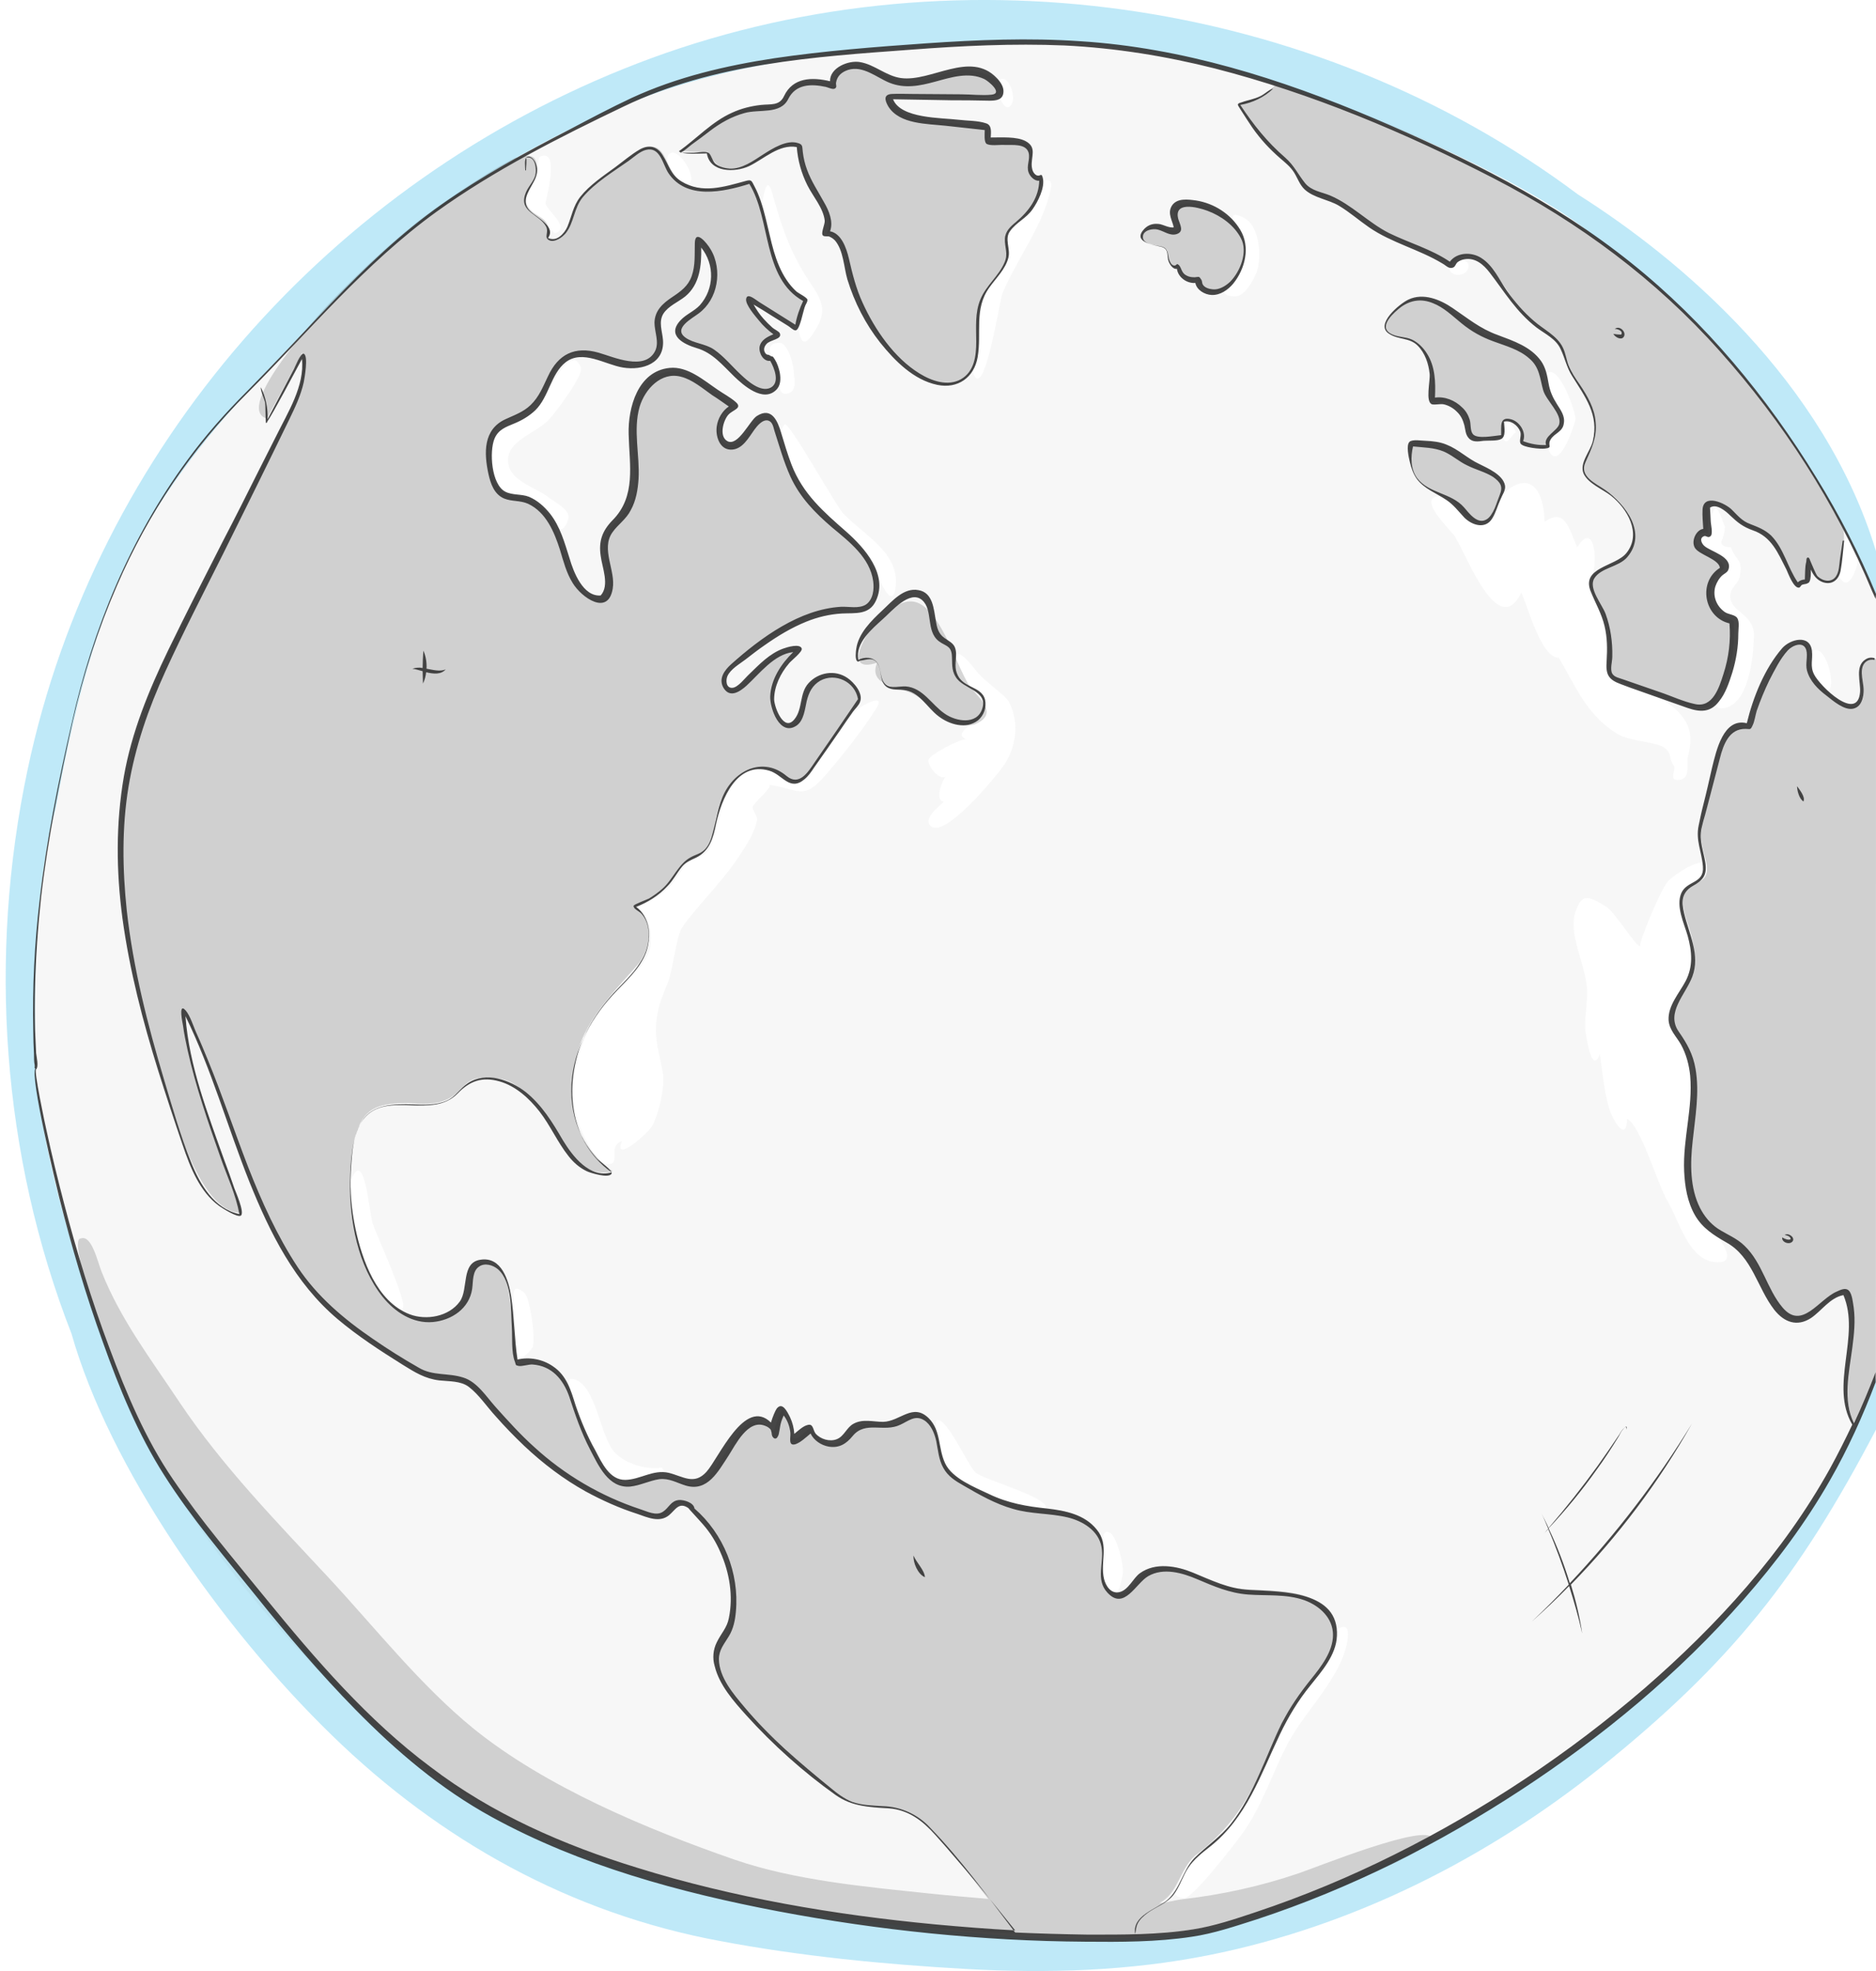 <svg width="530" height="557" viewBox="0 0 530 557" xmlns="http://www.w3.org/2000/svg">
    <path class="uk-text-primary" fill="#02a9e6" opacity=".25" d="M530,389.35c-24.8,66.4-95.7,124.8-174.9,152-36.6,12.5-90,4.3-134.2-1.9-21.4-4.1-45.9-11-65.2-18.9-18.2-8.4-30.8-15.5-45.7-28.7-30.9-32.9-70.2-76.7-79.5-110.6-9.3-24.6-17.6-51.7-20.5-77.9.5-3.5-2.4-44.9,5.7-74.8,4.5-24.2,10-48.9,20.8-71,8.1-16.6,21.5-34,33-46.3,30.3-32.3,53.4-58.3,102.1-79.6,41-17.9,82.3-18.5,127.7-19.6,56.5,2.2,130.9,37.5,150.8,54.5,37.1,26.6,61.3,59.6,79.9,101.6v-12.4c-14.6-48.1-55.1-82.4-84.2-100.8C371.1-1.05,267.6-15.85,180,17.95,93.6,51.25,27,126.55,7.8,217.45c-11.2,52.9-7.3,108.9,12.4,159.4,10.7,37.7,42.1,82.9,73.6,113.5,30.6,29.8,67.5,50.3,109.6,58.1,22.8,4.3,46.3,6.6,69.5,7.9,23,1.3,46,.6,68.6-3.9,40.6-8.1,78.6-27.3,110.8-53.1,36.8-29.6,55.9-53.8,77.7-95.4v-14.6h0Z" />
    <path fill="#333" opacity=".04" d="M530,169.15c-1.6-3.9-3.1-7.8-4.9-11.6,0,1.3-2.4,9.8-4.9,6.2-1.3-.8-.3-2.9-.1-5.4.3-2.9.6-6.2,2-6.6-14.2-29.3-35.8-55.5-59.3-75.4-44.8-36.6-102.1-56.8-152.6-63.1-17.9-1.8-36.1-1.2-54.1.1-28.7,2.2-57,5-83.3,17.6-23.8,11.4-47.6,24.7-66.9,42.9-24.1,26.3-48.7,45.8-63.6,72.8-9.5,16.1-15.9,34.6-21,54.1-6.7,26.1-11.4,53.3-12,80.3-.6,26.6,5.7,51.7,13.2,77.1,5.2,17.6,11.5,35.5,20.2,51.4,17.2,31.5,41.5,58.5,68.4,82.8,39.5,35.7,95.9,46.9,147.3,52.4,26.5,2.8,56.2,6.3,82.6.6,26-5.7,51.4-18.2,74.2-31.6,49.4-29,93.4-70.1,114.6-124.1l.2-220.5h0ZM113.8,369.65c-1.8,1.8-7.2-4.6-10.6-13.6-3.5-9.1-4.8-20.8-3.8-23.1,3.6-8.4,4.9,9.7,5.9,12.8.9,2.8,9.9,22.4,8.5,23.9h0ZM437.6,105.15c3.4-.9,7.5,11.3,7.5,13.2,0,1-4.4,14.6-7.3,9.4-.4-.7-.7-2.4-.1-3.5,1-2.4,3.9-2.7,3.5-5.8-.2-1.9-7.9-12.2-3.6-13.3h0ZM424.5,120.95c0-6.3,4.5,1.8,3.6,1.4-.6-.3-3.6,6.4-3.6-1.4ZM409.9,74.85c1.1-1.9,5.7-2,4.9,1-.9,2.9-6.7,2.1-4.9-1ZM347.3,80.55c3.1-3.6,5.3-8.5,4.1-12.7-.5-1.8-6.7-9.9.2-6.2,4.4,2.4,4.9,11.3,3.4,15.3-.8,2-3.2,6.7-6,6.8-1.9,0-5.1-.7-1.7-3.2h0ZM281.8,23.45c2.3-4,5.4,3.2,4.1,5.8-2,4-4.9-4.4-4.1-5.8ZM218.1,54.35c2.8,9.9,5.1,17,10.7,25.4,2.8,4.2,5.1,7.5,2,12.7-1.4,2.3-3.8,6.7-4.9,2-.9-3.8.6-4.1,2-9.6-3-1.4-6.7-6.2-8.1-10.1-1.5-4.2-2.6-10.9-4.6-16.9.2-.2,1.2-9.5,2.9-3.5h0ZM220.1,104.35c-.8-1.9-5.5-7.3.1-7.5,2.3-.1,4,6.2,4,7.7.1,2.1,1.3,6.2-1.9,6.7-3.3.6-1.7-5.5-2.2-6.9h0ZM189.7,43.15c2.5-.7,7.8,7.7,4.6,8.9-3.2,1.1-8.1-7.9-4.6-8.9ZM148.8,56.85c0-1.6,1.8-4.4,3.3-7.9-.1-2.9-.1-4.4.5-4.7,5.9-2.6,1.4,13,1.5,13.2.4,2,6.7,6.5,3.2,8.3-1.1.6-2.3-2-4-3.7-3.9-2.1-4.9-3.9-4.5-5.2h0ZM145.8,381.75c0-2.5-.6-9.6-.7-14-.1-3.2-.1-4.9,3-2.5,1.7,1.4,3.4,13.8,2.3,15.6-.4.6-4.6,5.7-4.6.9ZM157.2,148.25c-4.9-7.9-10.7-7-14.5-8.4-5-3.8-4.5-14.2-2.3-17.8,3.7-5,10.4-5.2,14.1-10.9,1.3-2,6.9-14.2,9.6-7.3.9,2.2-7.6,13.3-9.2,14.9-3.2,3.3-10.6,5.6-11.3,10.3-.9,6.7,7.4,8.3,11.4,11.5,1.4,1.1,5.8,3.3,5.6,5.6-.1,1.6-2,5.3-3.4,2.1h0ZM185.5,417.45c-13.6,5.3-14.7-1.7-19.9-12.5-.9-1.8-8.1-17.2-3.3-15.2,6.3,1.9,7.3,16.7,11.5,20.8,3,3,8.7,4.9,13.2,4.1,1.2,1.8.6,2.2-1.5,2.8h0ZM247.5,200.25c-4,6.4-9.5,13.2-14.4,18.9-6.2,7.1-7.3,3.9-15.7,2.6.7.9-4,4.6-4.7,6.1-.4.8,1.4,2.8,1.2,3.8-.9,4.2-3.2,7.4-5.5,10.9-4.6,6.9-13.3,15.5-15.9,19.9-1.4,2.4-2.4,11.2-3.6,14.6-1,2.7-2.1,4.9-2.8,7.7-1.9,8,.1,12,1.2,18.6.6,4-1.2,11-2.8,14.4-1.2,2.5-11.5,11.2-8.8,4.7-4.6,1.5.7,7.5-5,6.3-2.4-.5-6.8-9.3-7.6-12.5-1.7-5.9-1.4-11.8.3-17.6,2.8-9.6,7-14.8,13.8-21.5,3-2.9,5.5-5.6,6.5-9.4.7-5.6-.6-8.7-3.5-11.6,11-4.2,11-10,14.5-12.7,2.2-1.4,4.6-1.4,5.8-3.8,3.7-7.3,2.6-20.7,14.5-22.6,5.2-1.1,7.9,4.9,10.8,4.2,3.4-.9,5.1-5.9,7-8.4,2.6-3.4,6.9-10.9,10.3-13-.1,0,7.5-4.6,4.4.4ZM252.9,166.65c-1.1,5.8-5-4.2-5.2-4.7-2.6-7-12.8-14.1-16.6-17.8-3.2-3.2-13.5-20.8-9.4-24.2,1.2-1,14,22.3,16.5,25.1,5.8,6.2,16.6,11.3,14.7,21.6ZM262.7,233.15c-1.7-2.2,2.9-5.5,3.9-6.6-2.6-.6-.5-5.6.5-7.1-2,1.1-5.1-3.3-4.8-4.7.4-1.6,8.8-5.9,10.7-5.9-4.5-1.6,4-5.2,4.4-7.2,3.8-8.8-7.4-5.2-7.8-12.8-.8-8.8,4.9-.9,6.6,1.2,2.2,2.6,7.9,6.5,8.8,8.2,3.2,6,2,13.6-1.9,18.7-1.2,1.7-16.7,21-20.4,16.2h0ZM295.4,426.25c-14.6.6-24.9-8.4-27-10.4-1.7-1.6-5.2-14.3-3.7-14.6,2.9-.7,8.7,12.9,11,14.9,1.9,1.8,21.4,7.2,19.7,10.1ZM296.9,53.05c-1.9,10.4-9.7,20.1-13.7,29.9-.8,1.9-5.4,32.6-8.5,21.7-.2-.7,1.2-2.6,1.3-4.6-.1-6.9.1-12.4.9-14.6.7-3.2,5.6-7.4,7.3-11.7,1.3-3.3-.4-6.3.1-7.7,2.1-3.3,5.3-3.7,8.1-9,.6-1.1,1.6-4.3,1.6-5.8,1.5-.6,3.4-.8,2.9,1.8h0ZM313.2,448.85c-2.7-4.3-.3-6.4-1-10.9-1-3.5-.7-6,1.5-4.8,2,1.6,3.8,9,3.5,11.4,0,0-1.2,9.4-4,4.3ZM379,469.15c-3.9,8.8-11.1,15.6-15.5,24.1-4.3,8.4-7.1,17.4-12.7,25.1-1.9,2.6-13.9,18.2-16.3,18-2.1-.3-2.5-.7-2.5-1.9,1.1-2.1,3.5-8.1,6.7-10.4,4.5-4.1,7.7-4.3,14.8-17.2,5-9.5,7.7-19.9,14.8-28.9,2.5-3.4,5.8-6.4,7.3-10.5.4-1,1.9-3.2,1.6-6.6,5.3-4.1,3.8,3.7,1.8,8.3h0ZM440.4,185.85c-5.1,0-8.8-14.7-10.6-18.4-6.6,13.6-15.5-10.8-18.8-15.9-1.1-1.7-10.3-10.3-5-11.3,5.9-1.2,7.9,7.5,12.5,7.4,2.8.4,3.6-3.2,5.3-7.2,4.9-5.5,12-7,12.6,7,5.8-4.2,6.9,2.2,9.2,7.2,4.4-7.3,6.2,2.4,4,9.2-.7,3.5,5.6,9.3,5.2,20.4-.5,5.5-1.1,7.7,5.8,9.2,5.4,2,11.9,4.9,15.1,9.6,2.7,4,1.9,7.5,1.1,11.1-.4,1.8.9,5.8-2.3,6.2-3.4.5-.8-3-1.6-4-1.7-2.4-.4-3.3-2.7-5.1-2.1-1.6-10-1.8-13.3-3.9-8.5-5.2-11.6-13.1-16.5-21.5h0ZM485.9,356.65c-8.6.6-11.3-11.4-14.7-17.1-2.9-4.8-7.7-21.6-11.5-23.4-.2,6.2-3.2,1.4-4.2-.7-2-4-2.9-13.2-3.5-17.6-2.4,6.2-3.9-5.6-4-5.8-.6-4.1.7-8.9.3-13.1-.5-6.7-5.3-15.1-3.2-21.3,1.7-4.9,3.2-4.9,8.6-1.5,2.6,1.6,8.2,11,9.7,11.3-.8-.2,5.7-16.2,7.9-18.5,2-2.1,12.8-9.4,10.3-1.6-1.2,2.7-5,2.6-5.8,4.9-1.6,2.7,2.8,14,3,18.6.4,6.1-5.6,12.1-6.4,15.7-.4,5.2,4.8,7.6,6.4,16.1,1.3,6.9-2.2,20.1-1.6,28.9.4,5.4,2.1,11.6,6.3,15.5,1.1,1.4,7.7,9.2,2.4,9.6h0ZM495.5,179.55c-.1,5.5-1.2,19.7-8.8,20.6-4.9.5,1.4-8.7,2.2-12.1.7-3,1.5-10,.9-12.8-2.2-.5-4.6-1-5.7-3.8-1.6-4.1-.6-8.8,2.9-10.7.2-1.1-1.2-2.3-2.3-2.9-2.1-1.2-7-4.1-5-6.3,2.7-1.3,2.8-3,2.8-2.9,2-5.9,2.2-7.2,4.8.2,0,1.2-.3,2.4-.7,3.5-.8,1.4,0,2.2,2.4,2.3,1.5,3.9,3.3,3.2,2.6,7.8-.4,3-3.3,3.4-2.7,6.9.8,3.7,6.7,4.5,6.6,10.2h0ZM516.3,195.25c-3.3.9-6-10-4.5-11.1,3.9-3.2,7.3,10.3,4.5,11.1Z" />
    <path fill="#333" opacity=".2" d="M160,100.25h0ZM160.3,100.25h-.1.1ZM257.7,195.95c-3.7-1.8-12.6-2.2-9.9-8.7-10.9,3.6-1.8-10.7,1.1-13.1,6.8-5.5,10.7-6.2,15.8,1.4,3.6,5.4,5.6,11.9,8.7,17.5,2,3.5,9.8,8.5,1.8,11.7-7.5,1.6-11.9-6.1-17.5-8.8ZM271.7,107.35c-3.7,2.2-8.5,1.5-13.1-2.1-7.9-6.2-12.4-11.8-16.2-21-2.8-6.6-4.1-19.3-8.9-18.1,1.7-4.5-1.1-9-4.3-14.1-2.6-4.5-2.8-9.7-3.1-11-5.9-3.9-19.4,15.4-26.1,1.9-2.8.2-5.1-.3-8-.2,5.5-4.1,8.1-6.3,11.9-8.9,6.6-4.5,10.8-3.3,16.6-4.1,1.3-.6,2.2-4.4,4.1-5.7,2.6-1.7,7.2-1.3,10.7-.4.4-2.1,2.3-4.8,4.3-5.1,6.7-1,9.8,3.5,15.7,4.5,6,1,12.3-3.8,18.5-3.2s11.8,4.4,8.5,6.9c-3.8,1.6-24.1,0-30.3.3-1.4.9-.5,2,3.1,4.8,4.4,2.8,19.6,3.2,23.9,4,.9.5-.2,3.4.1,3.7,1.8.8,4.7.2,7,.4,2.7.2,6.1-1.3,4.9,7.6,1,1.5,1.9,2.8,3.1,2.5.1,3.1-.8,6.3-3.4,9.7-2,2.6-4.9,2.9-6.2,6-.9,2.3.9,4.3.2,6.8-1.1,3.9-5.1,6.9-7.6,12.9-2.4,3.9,2.2,17.7-5.4,21.9h0ZM350.2,76.15c2.4-4.9,1.4-8.8-.9-12s-6.1-5.7-10.4-6.4c-5-.8-7.2.3-7.3,2.2-.1,1.2,2.4,4,.7,5.1-1.2,1.1-4.6-2.2-7.4-.9-1.7,1.2-2.7,3-1.6,3.9,1.5,1.4,5.5,1.1,6.5,2.6.2,3.2,1.3,5.6,3.2,4.5,1,4,3.5,4,5.3,3.9.8,1.7,2.4,3.2,4,3.4,2.7.6,5.9-2.1,7.9-6.3h0ZM437.8,123.65c-.6,1.3.1,2.3-.4,2.5-3.1-.3-4.8-.5-7.3-1.2.5-2.4-.4-4.9-2.5-5.9-4.6-1.7-2.1,2.6-3.1,4.4-2.6.2-7.2,1-8.4.3-2.5-1.4,0-5.2-4.6-8.8-2-2.7-6.4-.7-7.2-1.8.9-9.2-.5-12.1-3.5-15.7-1.6-1.9-5.4-2-7.5-2.9-2-.9-2.4-2.9-.4-5.2,8.9-11.7,19.3.4,24.2,3.9,6.2,3.4,13.2,3.2,17.4,9.2,1.4,2,1.8,5.4,2.9,8.5,1,2.8,2.6,5.2,3.8,7.2.4.8-.5,3.2-3.4,5.5ZM410.3,141.35c-1.7-1.1-6-2.2-9-5-2.7-2.6-3.5-8.8-2.7-11,.8-1,5.2-.6,10,1.4,4.8,4.3,13.6,6.1,15.6,9.5,1.3,1.7-.9,4.6-2.6,8.7-2.8,7.1-8.8-.5-11.3-3.6h0ZM519.1,162.85c-2.3,3-6.3,1.9-8.3-4.3-.2,2,.1,5.2-.3,5.8-1-.1-1.7-.1-2.6,1.2-3.1-2.9-4.2-10.8-8.3-14-2-1.9-5.5-2.1-7.4-3.6-3.8-2.9-6.1-6.9-9.9-5.1.4,2.4.3,5.5.1,7.9-1-.6-4.2,0-3.1,3,.9,2.6,7.2,3.4,7.7,6.4.1.8-1.9,1.9-2.6,3.2-2,4.1-1.6,9.3,5.4,12.1.7,6.6-1.1,19.4-7,24.3-2.6,1.2-15.1-2.7-27.2-8.2-3.3-2.6,2.7-11.8-5.9-24.8-1.2-8.4,6.6-4.3,10.7-11.2,3.4-5.6-.6-13-6.4-16.7-5.6-3.6-8.3-5.1-5.9-9.5,3.2-5.1,2.4-10.6,2.2-12.4-2.1-7.4-6.8-9.4-7.8-14.8-1.6-8.2-8.6-9.1-12.8-14.4-3.4-4.4-8.3-14-13.6-15.3-2.5-.6-5.4.9-6.2,2.4-2.7-1.9-11.3-5.4-13.7-6.7-5.8-3.2-11.4-6.6-17.3-10.9-3.1-1.7-6.5-1.8-9.3-4-2.3-1.8-2.4-3.7-4.3-6-6.2-4.6-12.7-13.3-15.4-18.2,2.7-.3,7-1.8,10.3-4.9,12.1,2.4,29.2,10.4,39.4,14.8,26,11.1,50.5,25.1,70.3,43.4,18.6,17.2,37.4,40.4,50,64.8,2,3,.8,9.3-.8,15.7h0ZM530,387.85c-.5,1.3-.8,2.6-1.2,4-1.1,3.2-2.5,5.8-4.7,10.7-4.5-8-1.1-19.9-.9-23.7.3-5.4.6-11.2-1.7-13.9-4.5.5-10.2,9.7-15.4,7.5-5.2-2.2-7.6-12.4-10.8-16.7-3.1-4.1-9.4-6.2-12.8-10-8-8.5-5.1-22-3.4-32.5.9-14.9-4.5-20-6.2-24-2.2-4.2,5.7-10.3,5.9-18.1-.1-9.4-5.1-13.8-2.6-19.4,1.6-2.9,5.4-1.8,6-5.3.5-3.4-1.9-6.5-1.6-11.5,1.9-8.3,4.8-20.8,7.3-26.8,3-4.4,5.9-1.4,7.1-3.1,1.6-6.2,9.1-28.7,15.7-22.4.6.6-.1,5.7,1.4,7.8,2,2.8,9.7,11.9,13.3,8.5,2.9-2.7-1.4-10.3,2.2-12.3,1-.5,1.8-.6,2.5-.5l-.1,201.7h0ZM366.8,529.35c-10.6,3.6-21.5,6-32.7,7.3-2.5.3-4.1.9-6.6,1.1,5.3-2.6,5.7-9.5,10.1-13.4,15.1-11.4,18.6-24.2,25.2-38.9,2.4-4.1,7.4-10.6,10.2-14.4,3.9-5.3,3.9-8.6,3.7-11.7-3.7-14.5-24.6-7.3-35-12.5-7-4-11.1-5.3-17.5-3-2.6.9-4.7,7.2-8.9,6.3-7.2-1.9-1.1-12.5-5.1-17.5-4.3-6-11.8-5.9-17.9-6.6-6.5-.8-13.1-3.2-18.7-6.2-9.7-5.4-6-7.6-10-16.7-3.1-5.3-5.9-3.1-10.4-.8-2.6,1.3-7.3-.8-10.4.4-2.6,1-3.9,4.5-6.1,5-2.7.5-5.7-1-7.8-4.2-1.6.7-3.4,3.6-4.9,2.7-.4-2.8-2.4-8-3-8.2-.9,1.8-1.9,4.7-2.4,6.3-2.3-1.9-4.8-3.9-7.7-1.7-4.4,3.4-9.1,15.2-13.9,16.8-2,.7-8.4-2.1-9.5-2.1-6.4-.5-6,3-12.6,1.9-6.1-2.2-11.9-20.5-13.1-23.2-2.1-5-1.8-6.4-6-9.3-2.6-1.8-6.6-1.6-9.6-1.3-.6-2.4-1.5-14.6-2.2-18.2-.5-3.1-.7-11.3-8.8-10.3-3.1.7-2.4,7.9-3.3,9.2-5.6,9-13.3,9.3-22,2.2-9.7-9-13.6-36.7-9-49,2.5-6.7,6.6-7.6,14.5-7.7,3.4.3,7.5.6,10.9-1,5.6-2.7,4.3-7.1,13.4-6,4.7.2,7,2.5,11,6.4,4.6,4.5,7.1,10.4,10.7,15.3.9,1.2,5.1,6.3,11.7,4.6-3.9-2.7-8-7.6-9.4-11.6-3.1-7.7-2.5-14.2-.6-21.5,2.2-10.3,12.9-20.2,17.8-26.2,4.1-6.7,3.1-12.6-1.9-15.8,11.3-4.2,10.9-9.5,14.6-12.4,1.7-1.8,4.4-2,5.9-3.6,1.8-2.1,2.2-5.8,2.7-8.5,1.1-5.5,3.3-10.9,8.8-13.6,9.5-3.9,10.7,5.2,15,2.7,4-1.6,13.1-18.5,16.8-22.9-1.3-7.9-10.6-8.2-14.1-3.9-2.3,2.4-2.4,12.4-6.5,11.2-3.6-1.1-4.2-5.7-4.1-7.6.1-4.4,3.2-11.4,7.7-13.9-4.9.2-7.1,2-10.4,4.3-5.7,4.1-7.1,9.9-10.5,6.2-2.6-4.8,9.5-11.5,17.4-16.6,10.8-6.3,18.3-4.1,22.1-5.6,2.7-1.8,3.1-6.1,2.5-10.1-2.5-8.6-11.5-12.3-16.6-17.8-10.3-10.9-9.7-24.3-13-26-3.9-1.7-5.1,5.9-9.7,7.6-5.2,1.9-6.8-7.5-.5-10.5-4.1-3.7-11.9-9.6-14.9-9.8-16.7-1.4-13.4,20.2-12.8,30.7.3,12.5-11.7,10.4-8,24,0,0,2.5,8.2-.9,9.7-11.1.2-10.1-20.1-17.9-26.3-6.7-5.7-12.1.7-14.3-12.4-1.9-12.8,7.9-12.1,11.1-15.1,10.8-9.9,4.2-19,21.9-14.8,7.6,1.8,12.9,3.5,15.2-4.3.7-2.4-1.2-6.8.3-9,1-1.5,5.9-4.2,7.4-5.9,2.9-3.2,3.3-9.6,3.2-13.8,4.6,4.5,6.8,10.9,1.1,18.5-1.5,1.9-6.7,3.4-7,6.1-.7,5.1,7.1,3.1,12.4,8.7,2,1.4,10.1,12.1,14.7,8.3,2.6-2.3,1.5-6-.3-8.4-2.3-.2-2.5-1.5-3.3-2.7-.3-1.4,2.6-3.5,4.6-4.2-3.7-3.3-6.4-6.3-7.8-10.2,2.2,1.4,9.3,5.7,13.6,8.4.2-1.5,1.5-6,2.4-7.8-11.5-7-10-25.5-15.8-33.5-4,2.3-13.3,3.4-17.7,1.1-6.4-2.2-5.3-10.3-10-10.7-4.4.1-11.7,7.5-17.2,11.2-7,5.1-4,16.7-12.2,14.5.3-1.1.8-1.5-.3-3.8-1.2-2.6-5-2.5-6.1-6.5-.3-3.5,4.4-5.6,3.1-10.6-.5-2.8-2.4-2.4-6.1-1.6-8.6,4.3-22.6,14.1-27.9,18.3-8.6,6.9-16.7,14.6-24.3,22.5-2.6,2.7-27.7,30.1-17.9,32.8.7-1.2,8.4-15.4,10-18.6.2,3.1.5,6.6-.7,10.3-1,3.1-3.1,5.9-4.3,9-3.8,7.5-6.8,14.3-10.7,21.5-6.5,11.9-11.2,23.5-17.9,35.8-14.1,26.2-20.1,47.6-16.9,79.8,2.7,16.8,6.4,33.2,11.2,48.7,2.1,6.7,9.6,37.8,21.8,37.9-1-6.4-5.2-15.7-6.7-20.5-3.7-11.9-8.8-23.2-9.1-36.1,5.8,11.2,9.6,21.9,13.3,32.3,4.5,12.5,10,25.1,16.4,37.1,7.4,12.6,24.1,26,39.3,33.2,7.9,1,8.6.1,15,5.8,7,7.7,12.2,12.9,18.9,19.1,10.1,8.2,18.1,11.1,31,15.1,2.8.5,3.3-4.1,6.2-3.9,3.2.3,9.4,7.8,11,10.5,3.9,6.5,4.9,16,3.5,22.7-1.2,5.4-4.5,6.3-4.2,11,.4,5.7,7.5,13.9,11.4,18.2,15.8,12.9,21.8,25,39.2,23.8,10.2,3.4,11.9,8.7,18.2,15.7,2.5,2.7,4.9,6.2,7.9,9.9-5.8-.5-10.7-.9-16.4-1.5-18.1-1.9-38.2-3.7-55.3-9.6-24.5-8.5-53.3-20.5-73.7-37-15-12.2-27.9-28.6-41-42.7-14.7-15.8-30-31.5-42-49.4-8.1-12.2-16.7-23.4-22.1-37-1.1-2.7-2.8-10.6-5.9-9.4-3.1-.2,4,21.6,5.2,24.7,6.2,15.3,10.7,31.6,20.4,43.5,11.7,14.3,22.4,30.3,34.4,44.7,11.4,13.7,25.8,29.2,39.8,38.6,18.6,12.5,32.1,19.3,54.9,26.6,18.4,5.9,38.4,9.2,56.5,13,24.9,5.3,83.3,6.5,85.9,6.3,17.4-1.7,35.7-4.8,51.5-11.1,3.1-1.2,34.1-13.8,33.2-16.8-1.4-4.5-33,8.3-37.8,9.9h0Z" />
    <path fill="#333" opacity=".9" d="M530,167.85c-4.7-11.4-10.3-22.3-16.8-32.8-14-22.9-31.4-44-52.4-60.8-21.8-17.5-47-29.9-72.6-40.8-26.4-11.2-54.2-20-83-21.8-14.5-1-29.1-.4-43.6.6-14.3,1-28.6,2.1-42.8,4.2-13.8,2.1-27.5,5.3-40.3,11.2-6,2.8-11.8,5.9-17.7,9-12.4,6.4-24.6,13.1-36,21.1-11.5,8.1-21.7,17.9-31.4,28.1-7.9,8.3-15.6,16.6-23.6,24.7-6.1,6.1-11.8,12.5-16.9,19.5-16.1,21.9-26.7,47.6-32.6,74.1-3.8,16.6-7.2,33.3-9.1,50.2-1.46,12.28-2.06,24.64-1.8,37,0,2.2.1,4.3.2,6.4,0,1,0,2.3.2,3.2.1.4-.2,1.1.2.9-1.6,2.3,5.9,33.2,6.7,36.4,3.5,13.9,7.5,27.6,12.4,41.1,4.6,12.9,9.9,25.9,17.3,37.5,7.6,12,17.1,23.1,26,34.2s18.1,21.9,28,32c11.6,11.8,24,22.4,38.6,30.4,25,13.7,53,21.3,80.8,26.6,28.5,5.4,57.7,8.4,86.7,8.6,10.1.1,20.3.1,30.2-1.4,6.2-.9,12.3-3,18.3-4.9,26.5-8.7,51.6-21.4,74.9-36.7,23-15.1,44.5-32.9,62.7-53.7,9.1-10.4,17.5-21.6,24.4-33.7,5.1-8.9,9.3-18.2,12.9-27.7v-2.8c-1.9,4.9-3.9,9.7-6.1,14.4-3.3-6.5-1.4-14.4-.5-21.3.5-3.8.9-7.6.4-11.4-.2-1.1-.4-3.9-1.4-4.8-.9-.9-2.3-.2-3.4.3-5.1,2.2-9.8,11-15.3,4.5-4.4-5.2-5.7-12.6-10.7-17.4-2.2-2.2-5-3.2-7.6-4.9-2.2-1.5-3.8-3.5-5-5.8-2.9-5.7-2.8-12.7-2.1-18.9.7-6.8,2-13.7.8-20.5-.7-4.1-2.4-7.1-4.7-10.4-3.8-5.4,1.9-10.5,3.8-15.6,2.3-6.1-.9-12-2.3-17.9-.8-3.3-.7-5.9,2.4-7.7,2.9-1.6,4.1-3,3.6-6.5-.5-3.3-1.8-6.2-1.1-9.7.3-1.4.7-2.8,1.1-4.2,1.4-5.2,2.7-10.5,4.1-15.7,1-3.9,2.6-8.4,7.3-8.3,1.2,0,1.3.4,1.9-.9.6-1.2.8-2.9,1.2-4.2,1-2.9,2.2-5.8,3.5-8.5,1.5-2.9,3.1-6.2,5.3-8.6,1.3-1.4,4.4-2.7,5.2-.1.5,1.8-.3,3.9.2,5.8.8,3,3.1,5.3,5.5,7.1,1.9,1.5,5,4.2,7.5,3.7s3.1-3.4,3-5.6c-.1-2.4-1.6-6.6,1.2-8,.6-.3,1.3-.3,1.9-.2v-.5c-.9-.2-1.7-.2-2.6.4-3,1.9-1.3,6.4-1.5,9.2-.7,8.6-11.3-1.6-13-5-1.2-2.4-.3-4.2-.6-6.6-.5-4.8-6.1-3.4-8.4-.8-5,5.8-8.2,13.8-10,21.2-6.6-1.6-8.6,7.7-9.8,12.5-.8,3.5-1.6,7.1-2.5,10.6-.5,1.9-.9,3.9-1.3,5.8-.9,4.2.9,7.5,1.2,11.6.4,4.9-4.5,3.9-6.1,7.5-1.6,3.7.8,8.6,1.8,12.1,1.2,4.4,1.6,8.6-.6,12.8-1.8,3.4-5,6.9-4.8,11,.2,2.8,2.2,4.6,3.5,6.9,1.5,2.7,2.3,5.8,2.6,8.8.8,9.1-2.1,17.9-1.7,27,.2,4.3.9,8.7,3.1,12.5,2.1,3.6,5.3,5.6,8.8,7.6,7.4,4.1,8.7,12.8,13.6,19.1,2.8,3.5,6.4,4.8,10.3,2.3,3-2,5.4-5.8,9.2-6.5,4.9,11.6-4,25.4,2.5,36.6-2,4.2-4.1,8.4-6.3,12.4-13.2,23.8-31.9,44.3-52.4,62.1-21.47,18.48-45.15,34.24-70.5,46.9-12.8,6.4-26,11.9-39.5,16.4-5.7,1.9-11.6,3.9-17.5,4.8-9.8,1.6-20,1.5-29.9,1.5-6.8-.1-13.6-.3-20.4-.6-7.6-10-15.3-20.6-24-29.6-3.46-3.76-8.29-5.96-13.4-6.1-2.9-.2-5.8-.2-8.6-1.2-2.3-.9-4.3-2.4-6.2-4-8.6-7-17.2-14.3-24.3-22.8-3.1-3.7-7.1-8.3-7.2-13.5,0-2.7,1.5-4.3,2.8-6.5,1.3-2.1,1.8-4.6,2-7,1-10.9-3.5-22-11.7-29.1-.2-1.7-3-2.5-4.4-2.4-2.3.2-2.8,2.2-4.5,3.3-1.9,1.3-4.5-.1-6.4-.7-11.13-3.68-21.36-9.68-30-17.6-3.9-3.5-7.4-7.4-10.9-11.3-2.6-2.9-5.2-7.1-9.1-8.3-4.3-1.4-8.6-.4-12.6-2.8-4.4-2.5-8.7-5.2-12.9-8.1-8.2-5.6-15.8-12-21.3-20.3-5.8-8.8-10.2-18.6-14-28.3-3.9-10.1-7.3-20.3-11.4-30.3-1-2.4-2-4.9-3.1-7.3-.9-1.9-1.8-5.1-3.2-6.7-.1-.1-.2-.1-.3-.3-1.6-1.3-.6,3.6-.4,4.6.3,2.3.8,4.7,1.3,7,2.3,10.3,5.8,20.4,9.3,30.3,1.8,5.2,4.4,10.6,5.3,16-7.1-1.5-11.1-8.4-13.6-14.6-3-7.5-5.3-15.5-7.6-23.2-4.7-15.7-8.8-31.7-10.6-48.1-1.2-11.5-1.4-23.3.5-34.8,1.9-11.4,5.6-22.1,10.4-32.6,5.1-11.2,10.8-22.2,16.3-33.2,6.3-12.7,12.6-25.4,18.8-38.2,1.6-3.3,3.2-6.7,4-10.3.2-1,1.4-7.6,0-8.1-.9-.3-2.5,3.9-2.8,4.4-2.5,4.7-4.9,9.4-7.4,14.1.1-3.1-.5-6.2-1.9-9-.2.8,1,3.3,1.2,4.4.1.4.1,4.4.2,5.4q0,.2.1.3s.1,0,.2-.2h.1v-.2c1.5-2.1,7.7-13.8,9.8-17.7.8,7.6-4,15.1-7.2,21.6-1.6,3.2-3.3,6.5-4.9,9.7-3.4,6.8-6.8,13.6-10.3,20.3-5.2,10.2-10.4,20.4-15.4,30.7-5.5,11.4-10.3,23.1-12.5,35.6-2.3,13.3-2.2,26.8-.4,40.2,2,14.6,5.7,28.9,10.1,43,2.2,7,4.5,14,6.9,21,2.1,6.2,4.8,13.2,10.3,17.2.7.5,5.3,3.5,6.2,2.7,1-1-1.5-6.6-1.9-7.7-.9-2.7-1.9-5.4-2.9-8.1-4.6-12.9-9.9-26.6-10.9-40.5,7.4,15.1,11.9,31.4,18.1,46.9,5.8,14.4,12.8,28.5,24.9,38.7,5.7,4.8,12,8.9,18.4,12.9,3.4,2.1,6.2,3.9,10.3,4.4,2.8.3,6,.1,8.3,1.8,2.9,2.2,5.2,5.7,7.6,8.3,2.57,2.92,5.27,5.72,8.1,8.4,5.3,5,11.1,9.4,17.4,12.9,4.6,2.5,9.5,4.7,14.5,6.3,2.9,1,6.3,2.6,9,.4,1.8-1.5,2.8-3.9,5.5-2-.1,0,3,3.3,4.2,4.7,2,2.3,3.6,4.9,4.8,7.7,2.6,5.8,3.7,12.5,2.4,18.7-.5,2.7-2.2,4.3-3.4,6.8-1.04,2.08-1.26,4.47-.6,6.7,1.3,5.4,5.4,10,9,14,7.4,8.2,16.1,16,25.1,22.4,4.8,3.4,9.5,3.4,15.1,3.8,5.7.5,9.5,3.5,13.2,7.6,7.8,8.7,15.2,17.8,22.5,26.9-7.6-.4-15.1-1-22.7-1.7-28.4-2.7-56.8-7.5-84.1-16-20.8-6.4-41-15.2-58.4-28.5-17.6-13.1-32.5-30.4-46.6-47.7-8.9-10.9-18.2-21.9-26.1-33.5-7.8-11.4-13.2-24.3-18-37.2-5-13.3-9.2-27-12.8-40.8-1.8-6.9-3.5-13.8-5-20.8-.4-1.7-3.6-16.9-2.9-17.1.8-.8.1-3.5,0-4.6l-.3-6.6c-.1-4-.1-8.1,0-12.1.2-8.4.8-16.8,1.7-25.2,1.9-16.7,5.3-33.2,8.9-49.7,3-13.2,7.2-26.2,12.6-38.6,8.8-20.3,21-38.6,36.7-54.2,17.4-17.4,33.4-36.8,53.5-51.3,16.4-11.8,34.8-21.1,53-29.8,25.2-12.1,53.6-14,81-16,14.4-1.1,28.9-1.8,43.4-1.2,14.4.7,28.6,3,42.5,6.5,27.3,7,53.9,18.2,78.9,31.1,24,12.4,45.7,28.5,63.7,48.7,17.9,20,32.8,43.1,43.1,67.9.3.7.7,1.5,1,2.2l.1-1.4h0ZM377.7,462.25c-.2,5.4-4.3,10-7.5,14-3.5,4.3-6.2,8.8-8.6,13.8-5.5,11.5-9.4,23.5-19.7,31.7-2.3,1.8-4.6,3.6-6.2,6s-2.4,5.4-4.2,7.7c-1.9,2.4-4.8,3.3-7.2,5-1.2.9-2.4,1.9-3,3.3-.4.9-.4,2.1-.6,2.7-.9-5.2,6-7,9-9.5,3.7-3.1,4.4-8.4,7.7-11.9,3.4-3.4,7.4-6,10.4-9.8,3.3-4.2,5.7-8.9,7.9-13.8,2.2-4.8,4.1-9.8,6.4-14.5,2.3-4.5,5.1-8.5,8.3-12.5,2.8-3.5,6.2-7.8,6.2-12.5s-3.7-8.2-8.1-9.8c-5.1-1.8-10.6-1.2-15.9-1.6-5.2-.4-9.6-2.3-14.3-4.3-4.2-1.8-9.6-3.4-13.9-.9-3.5,2-6.8,9.8-11.5,4.7-3.5-3.7-.9-8.5-1.7-12.9-.8-4.7-5.4-7.4-9.6-8.4-5-1.2-10.4-.9-15.4-2.4-5-1.4-9.5-4-14-6.6-2.3-1.3-4.4-2.6-5.7-5-1.3-2.3-1.5-5.1-2-7.6-.5-2.2-1.5-4.7-3.5-5.9-2.5-1.5-4.4.3-6.6,1.3-4.7,2.3-9.9-1.2-13.5,3.2-1.8,2.2-3.8,3.5-6.8,3-2.2-.4-4.2-1.8-5.1-3.7-1.3,1.1-2.8,2.5-4.2,3-2.2.7-1.4-1.8-1.5-3.2-.2-1.8-.8-3.5-1.9-4.9-.3.7-.6,1.4-.8,2.2-.2.5-.5,3.4-.8,3.6-.3.8-1,1.1-1.6.1-.1-.2-.2-.6-.2-1-.1-.3-.2-.7-.2-.8-.4-.6-1.1-1-1.7-1.2-4.8-1.9-8.3,5.4-10.3,8.5-2.9,4.4-5.9,10.3-12.1,8.4-2.6-.8-4.6-2.1-7.4-1.8-2.8.4-5.4,1.8-8.3,2.1-6.1.5-8.9-5.9-11.3-10.5-2.5-4.8-4.2-9.8-5.9-15-1.7-4.8-4.9-8.6-10.3-9-1.1-.1-3,.6-4,.4s-.7-.3-1-1.1c-1.1-2.7-.7-7-.9-9.9-.3-4.7.1-12.8-3.9-16.3-1.4-1.2-3.7-1.9-5.3-.8-2,1.3-1.7,4.2-2,6.3-.8,5.6-5.8,8.9-11.1,9.4-5.7.5-10.7-2.8-14.2-7.1-7-8.8-9.4-21.6-9.2-32.5.1-5.4.4-12.3,3.3-17.1,3.1-5,9.2-4.9,14.4-4.8,3.1.1,6.5.3,9.5-1,2.6-1.1,3.8-3.5,6.1-5,5.1-3.4,11.9-.9,16.3,2.5,4.6,3.7,7.6,8.6,10.5,13.6,2.8,4.6,7.6,10.9,13.8,9.1-13.2-9.3-13.7-27.7-6.5-40.9,1.9-3.5,4.3-6.7,7-9.7,2.6-2.8,5.5-5.4,7.5-8.6,1.8-2.7,2.8-5.9,2.4-9.2-.2-1.7-.8-3.4-2-4.7-.6-.7-2.3-1.3-2.2-2.2,0-.4,3.9-1.8,4.4-2.1,1.3-.8,2.6-1.7,3.7-2.7,3-2.6,4.5-7,8-8.9,1.4-.8,2.8-1,4-2.2s1.8-2.9,2.2-4.5c1.1-3.9,1.5-7.9,3.4-11.6,3.6-6.9,11.3-9.9,17.5-4.7,3.6,3,6.1-1.1,8-3.9,4.1-5.9,8.2-11.9,12.2-17.8-.8-4.9-6.4-7.6-10.7-5.2-2.2,1.3-3.2,3.3-3.8,5.8-.5,2.2-.8,5.5-2.9,6.9-4.7,3.1-7.5-4.9-7.4-8.3.2-4.8,3.1-9.2,6.5-12.5-5.4.6-9.5,6.1-13.2,9.5-1.9,1.7-4.7,3.6-6.5.6-1.5-2.6.3-5,2.2-6.7,8.4-7.5,19.3-15.5,31-16.2,2.2-.1,5,.6,7-.6,2.1-1.4,2.4-4.4,2.1-6.6-.9-6.7-6.8-11.2-11.6-15.2-4.9-4.2-9.1-8.5-11.8-14.4-1.9-4.2-3.1-8.6-4.5-12.9-.3-1-.5-2.5-1.7-2.9-1.6-.5-3.2,1.5-4,2.6-1.6,2.2-3.4,5.7-6.7,5.6-3.2-.1-4.3-4-3.9-6.6.3-2.2,1.6-4.4,3.4-5.6-1.6-1.1-3.1-2.2-4.7-3.2-2.7-1.9-5.6-4.4-8.8-5.2-5.6-1.5-10.2,3.5-11.7,8.5-1.9,6.6.1,13.7-.3,20.4-.2,3-.7,6.1-2.2,8.8-1.3,2.6-3.6,4-5.2,6.3-3.3,4.7,1,10.8.1,15.9-1.3,7.8-8.8,2.5-11.3-1.6-1.8-2.9-2.6-6.1-3.6-9.4-1.6-5-3.9-10.6-9-13-2.2-1-4.6-.6-6.8-1.5-2.8-1.2-3.8-4.2-4.4-6.9-1.3-6-1.5-12.6,4.8-15.5,2.6-1.2,5-2,7.1-4,2.4-2.3,3.5-5.2,4.9-8.1,2.9-6.3,7.6-8.6,14.3-6.7,4.2,1.2,13.1,5.3,16-.5,1.2-2.5-.2-5.4-.2-8,.1-3.4,2.3-5.4,5-7.2,2.4-1.6,4.5-3.1,5.5-5.9,1.1-3.1.8-6.2.9-9.4.1-4,3.4,0,4.4,1.7,1.8,2.9,2.3,6.6,1.7,9.9-.6,3.3-2.3,6.3-5,8.3-1.8,1.4-7.3,4.2-3.8,6.8,2.3,1.7,5.6,1.7,8.1,3.4,2.9,2,5.1,4.8,7.7,7.2,1.8,1.7,5.5,5,8.3,3.6,2.7-1.4,1.1-5.5-.1-7.6-1.9.3-3.3-2.2-3-4,.4-1.9,2.2-2.8,3.9-3.5-1.5-1.1-2.9-2.4-4.1-3.9-.9-1.1-3.9-4.5-3.6-6.1.3-1.9,2.7.3,3.7.9,3.4,2.1,6.8,4.3,10.2,6.4.4-2.3,1.2-4.6,2.2-6.7-11.6-6.5-9-23-15.2-33.1-7.4,2.3-17.8,4.6-22.9-3.1-1.6-2.5-2.3-7.5-6.3-6.5-1.7.4-3.5,2.1-4.9,3.1-4.4,3.1-9.4,6.1-12.9,10.2-2.6,3.1-2.5,7.3-4.9,10.3-.9,1.1-3.2,2.7-4.7,1.9s0-2.1-.8-3.8c-1.9-3.6-7.7-4.1-5.9-9.2.6-1.9,2.2-3.3,2.8-5.2.5-1.7.1-5.8-2.6-5.1.3.4,0,2.7,0,3.6h-.2c0-1-.4-3.4.5-3.8,1.1-.5,2.2,1,2.5,1.9.7,1.8.2,3.6-.7,5.2-1.5,2.9-3.7,5.7-.7,8.4,1.7,1.6,7.2,4.3,4.8,7.4,2.3,1.3,4.7-1.3,5.5-3.2,1.2-2.9,1.6-5.8,3.6-8.4,2.7-3.4,6.5-5.9,9.9-8.4,2.3-1.7,4.5-3.6,6.9-5,2.6-1.5,5-.9,6.5,1.6,1.8,2.8,2.3,5.6,5.3,7.4,5.8,3.6,12.2,1.5,18.1-.1,1.8-.5,1.7-.1,2.6,1.6.7,1.3,1.2,2.6,1.7,4,1.1,3.2,1.8,6.6,2.6,9.9,1.3,5.7,3.1,11.8,7.6,15.8.5.4,2.9,1.6,3,2.2.1.6-.4,1.2-.6,1.7-.6,1.3-1.5,7.1-2.8,7-.6,0-1.7-1.1-2.1-1.3-1.5-.9-3-1.9-4.5-2.8-1.7-1.1-3.5-2.2-5.2-3.2.8,1.4,1.7,2.8,2.8,4,.8.9,1.6,1.7,2.5,2.5.4.4,1.9,1.1,2.1,1.6.8,1.8-2.8,1.8-3.8,3.1-.6.7-.9,1.6-.3,2.5.5.7.8.3,1.3.7.9.6.6-.2,1.4,1.1.7,1.1,1.1,2.4,1.4,3.7.3,1.8.3,3.7-1.1,5-3.7,3.5-9.2-1.4-11.8-3.9-3.3-3.2-6.1-6.7-10.6-8-3.7-1.1-8.6-3.6-4.5-7.9,1.6-1.7,3.8-2.5,5.4-4.2,4.1-4.6,4.27-11.5.4-16.3.1,5.1-.4,10.4-4.5,13.8-2,1.6-4.8,2.7-6.2,4.9-1.4,2.3-.3,4.9-.1,7.4.5,6.6-5.7,8.7-11.3,7.8-5-.8-11.4-5.2-16.2-1.5-4.2,3.3-4.7,9.8-8.6,13.6-1.7,1.6-3.7,2.8-5.9,3.7-2.4,1-4.5,1.7-5.6,4.3-1.5,3.6-.9,13,3.1,15,2,1,4.5.6,6.6,1.4,2.4,1,4.4,2.8,6,4.8,2.9,3.7,4.1,8.2,5.5,12.6,1.1,3.8,3.8,10.9,8.8,10.5,2.6-2.9.4-7.9,0-11.2-.6-4.1.4-7,3.3-10,6.8-6.8,4.8-15.7,4.6-24.4-.2-7.5,2.6-17.8,11.6-18.7,5.1-.5,9.6,3.5,13.6,6.2,1.6,1.1,3.5,2.1,5,3.4,2.1,1.8-.7,2.2-2,3.6-1.4,1.5-2.8,6.1-.3,7.5,3,1.6,6.3-5.8,8.3-7.1,4.2-2.7,5.9,1.4,6.9,4.8.9,3,1.8,6,2.9,8.9,3.2,8.3,9,13.3,15.5,19,5.1,4.5,11.8,12,8.4,19.4-1.9,4.2-5.8,3.5-9.7,3.7-3.4.2-6.8,1-10,2.3-4.2,1.7-8,4-11.7,6.6-1.9,1.3-3.7,2.7-5.5,4.1-1.7,1.3-4.2,2.7-5.1,4.7-.5,1.2-.4,3.4,1.4,3.3,1.6-.1,3.6-2.8,4.7-3.8,2.9-2.8,5.8-5.9,9.7-7.3,1.1-.4,4.7-1.5,5.2,0,.3.9-3.1,3.5-3.6,4.2-2.4,2.8-4.2,6.5-4.2,10.2.1,2.3,2.8,9.4,5.8,5.5,2.3-2.9,1.3-7.2,3.9-10.1,2.8-3.1,7.5-3.9,11-1.5,1.8,1.2,4.5,4.3,3.6,6.7-.3,1-1.4,2-2,2.8-1.3,1.8-2.5,3.6-3.8,5.5-2.4,3.5-4.8,6.9-7.2,10.3-.8,1.2-1.6,2.4-2.7,3.3-4.2,3.6-6.2-1.3-10-2.4-9.2-2.7-13.5,8.1-15,15-.8,4-1.8,7.7-5.7,9.6-1.5.7-2.8,1.2-3.9,2.5-1.5,1.8-2.5,3.9-4.2,5.6-2.4,2.6-5.5,4.5-8.8,5.8,3.9,2.8,4.4,8.6,2.8,12.9-1.8,4.8-6,8.3-9.4,12-6.8,7.4-11.8,17-11.7,27.2,0,4.8,1.2,9.6,3.5,13.8,1,1.9,2.3,3.6,3.7,5.2.8.8,4.5,3.4,4.2,4.2-.6,1.6-6.2-.2-7-.6-2.1-1-3.8-2.5-5.2-4.3-3.1-3.9-5.1-8.6-8.2-12.6-2.9-3.7-6.7-7.2-11.3-8.5-4.9-1.4-8.4-.1-11.8,3.4-7.2,7.4-19.9-.8-26.4,7-3.3,3.9-3.5,10.5-3.8,15.4-.3,5.3.2,10.6,1.3,15.8,1.9,8.9,6,20.6,15.3,24.2,4.7,1.8,11.1.7,14.2-3.6,2.5-3.5.3-11,5.8-11.8,6-1,8,5.9,8.7,10.3.9,5.9.9,12,1.8,17.9,3.4-.8,7.1-.1,10,1.9,3.9,2.6,5.1,6.8,6.4,11,1.5,4.4,3.3,8.7,5.6,12.8,1.8,3.4,4,8.4,8.5,8.3,4.2-.1,7.8-3,12.2-2,4.1,1,7.2,3.6,10.7-.3s10.8-21.2,18.2-13.9c.5-1.7,1.2-3.3,1.6-3.9,1.6-2.1,3,.8,3.8,2.4.7,1.5,1.1,3.1,1.2,4.7,1.2-1,2.5-2.2,3.7-2.5,1.7-.5,1.5,1.3,2.3,2.4,1.4,1.6,4,2.4,6,1.6,2.1-.8,2.8-3.4,4.8-4.4,2.6-1.4,5.5-.5,8.3-.5,4.8-.1,8.4-5.5,12.9-1,3.5,3.5,2.6,8.5,4.6,12.7,2,4.3,8.4,6.8,12.4,8.7,5.4,2.6,10.7,3.5,16.5,4.1,5.1.6,10.5,1.7,13.9,5.9,3.7,4.5.9,9,2.1,14,.5,2,2,4.3,4.4,3.7,2.5-.6,3.8-3.9,5.7-5.3,4.4-3.2,10.3-2.1,15-.2,5.4,2.2,10.1,4.6,16.1,4.9,9.3.5,25.2.3,24.6,13h0ZM443.8,447.75c1.4,4.5,2.5,9.1,3.2,13.8-1-4.5-2.3-9-3.7-13.4-3.4,3.5-6.9,6.8-10.5,10,3.6-3.4,7-6.8,10.4-10.4-1.7-5.3-3.6-10.6-5.8-15.7-.4.5-.9.9-1.3,1.4.4-.5.9-1,1.3-1.5-.6-1.4-1.2-2.9-1.9-4.3.7,1.4,1.4,2.7,2,4.1,4.9-5.7,9.5-11.5,13.9-17.6,2-2.8,3.9-5.6,5.8-8.4.4-.5.7-1.3,1.2-1.8.1-.1,1-1.2,1.2-.7.1.2,0,.5-.2.6.1-.1.2-.4.1-.5-.3-.5-1,.6-1.1.7-.5.5-.8,1.4-1.2,2-1.9,3.1-3.9,6.2-6.1,9.2-4.1,5.8-8.7,11.4-13.6,16.6,2.4,5,4.4,10.2,6,15.5,13-13.8,24.6-28.9,34.5-45.1-9.3,16.5-20.9,31.9-34.2,45.5h0ZM278.3,197.75c-.5-2.1-2.3-2.9-4.1-3.8-1.8-.9-3.2-1.8-3.9-3.8-.7-1.9-.1-3.8-.2-5.7-.2-2.6-1.5-2.9-3.3-4.2-1.7-1.2-2.1-2.9-2.4-4.8-.6-3.3-.8-8-4.9-8.7-4.2-.8-7.4,3.1-10.2,5.7-3.1,2.9-6.8,6.5-7.4,10.9-.1.7-.4,3,.3,3.5.4.3.5-.2,1-.2,1.7-.2,3.4-1.1,4.7.8,1.2,1.8.6,4.4,2,6.1,1.4,1.6,3.4,1.2,5.3,1.4,4.5.4,6.6,4.9,9.9,7.4,3.1,2.4,7.8,3.8,11.2,1.2,1.68-1.42,2.45-3.65,2-5.8h0ZM277.5,200.25c-1.5,4.7-7.5,3.6-10.6,1.4-3.7-2.5-6.1-7.3-11-7.7-1.8-.1-4,.7-5.6-.5-1.8-1.4-1.2-4.3-2.4-6.1-1.2-1.8-3.7-1.8-5.4-.9-.9-4.8,3.8-8.7,7-11.6,2.3-2,7.5-8.3,11-5.3,3.2,2.8,1,8.7,4.7,11.6,1.8,1.4,3.4,1.2,3.7,3.8.2,2.3-.2,4.3,1.1,6.3,2,3.5,9.2,3.8,7.5,9h0ZM294.6,50.25c-.4-1.6-.6-.3-1.7-.7-.9-.4-1.3-1.5-1.4-2.4-.3-2.9,1.6-5.5-1.8-7.3-2.5-1.3-6.7-1-9.8-1,.1-1.7.3-3.5-1.3-4-2.3-.8-5.3-.7-7.7-1-5-.6-16.4-.3-18.6-5.8,3.9.1,7.8.1,11.8.2,3.2.1,6.4.1,9.6.1,1.9,0,3.9.1,5.8.1s3.9-.2,4-2.5c.1-1.4-.9-2.9-1.9-3.9-7.5-7.9-18.5,1.2-27.1,0-4.2-.6-7.4-3.8-11.5-4.5-3.3-.6-8.6,1.6-8.5,5.4-5.1-1.2-10.5-1.1-13,4.2-1.3,2.8-3.7,2.2-6.5,2.5s-5.6,1-8.2,2.2c-5.6,2.5-10,7.3-15,10.9,1,1,6,.6,7.9.6.9,5.5,8,5.4,11.9,3.6,4.2-2,8.5-6.3,13.5-5.4.3,3.8,1.3,7.4,3,10.8,1.6,3.2,4.5,6.4,4.9,10,.1,1-1.2,3.6-.5,4.2.4.4,1.3.1,1.8.3.7.3,1.1.6,1.6,1.1,2.4,2.8,2.5,7.6,3.5,11,2,6.5,5.1,12.6,9.3,17.9,4.1,5.1,9.4,10.5,16.1,11.9,5.8,1.2,10.4-2.1,11.4-7.8,1.2-6.9-1.1-13.6,3.3-19.7,1.9-2.7,4.6-5.2,5.4-8.5.6-2.6-1.2-5.3.5-7.5,1.7-2.4,4.6-3.6,6.3-6.1,1.5-2.1,3.6-6.2,2.9-8.9h0ZM287,62.75c-1.5,1.2-3,2.6-3.1,4.7-.1,2.5,1,4.2-.1,6.7-1.6,3.8-5.2,6.5-6.8,10.4-1.6,3.8-1.2,8-1.2,12s-.5,8.4-4.3,10.6c-3.7,2.1-8.3.5-11.7-1.6-7.2-4.4-12.7-12.5-16.1-20-1.9-4.1-2.9-8.3-3.9-12.6-.7-2.9-2.1-7-5.3-7.6,1-2.7-.3-5.8-1.7-8.2-1.7-3.1-3.6-5.9-4.8-9.2-.6-1.6-1-3.3-1.2-5-.2-1.4.1-2.1-1.3-2.5-3.2-1.1-7.4,1.6-9.9,3.2-2.8,1.8-5.9,4.1-9.4,4-1.4-.1-3-.5-4.1-1.4-.9-.8-1.2-2.7-2-3.1-.9-.5-3.1,0-4.1,0h-3.9c.8-.1,2.5-1.7,3.3-2.3,1.7-1.2,3.4-2.5,5.1-3.8,3-2.3,6.2-4.1,9.8-5.1,4.2-1.2,10.2.5,12.4-4,2.1-4.2,6.4-4.3,10.6-3.4.5.1,1.9.8,2.5.5.8-.4.3-1,.4-1.7.3-1.9,1.6-3,3.4-3.6,4.2-1.3,8,2.1,11.6,3.6,4.4,1.8,8.7.9,13.1-.3s9.4-2.8,13.8-.7c1.2.6,5.3,4,2.1,4.4-2.8.3-5.8-.1-8.7-.1-4.6,0-9.1-.1-13.7-.1-1.9,0-3.9-.1-5.8,0-2.3.1-2.2,1.6-1,3.6,3.2,5,10.9,4.8,16.3,5.4l10.9,1.2c0,1.2-.2,3.1.4,3.8.9.8,4,.3,5.1.4,2.2.1,6.1-.5,6.9,2.2.5,1.9-.7,3.7,0,5.6.4,1.1,1.7,2.5,3,2.3-.1,4.7-2.8,8.5-6.6,11.7h0ZM350.4,64.95c-2.7-4.5-7.4-7.5-12.5-8.3-2.2-.3-5.5-.8-6.9,1.6-1.2,2.1.2,4,.6,6-1.2.2-2.9-.7-3.8-.9-1.7-.3-3.2,0-4.5,1.3-3.5,3.7,2.3,4.5,4.8,5.1,2,.6,1.6,1.9,1.9,3.6.2,1,1.3,2.9,2.5,2.6.3,2.4,2.8,4.2,5.2,4,.4,2,2.6,3.3,4.6,3.4,2.4.1,4.6-1.4,6.1-3.2,3.4-4.2,4.9-10.4,2-15.2h0ZM347.5,79.65c-1.3,1.2-3.1,2.3-4.9,2.1-1-.1-2.1-.4-2.7-1.2-.4-.6-.2-1-.5-1.5-.7-1.1-.6-.8-1.9-.7-1.1,0-2-.2-2.9-.9-1-.9-.9-2.3-1.9-2.8-.3-.2-.5.8-1.5.2-.4-.3-.6-.8-.8-1.2-.7-1.8,0-3.4-2.3-4-1.5-.4-5.5-.6-5.2-2.9.2-1.8,2.8-2.2,4.1-1.9,1.8.4,3.5,1.9,5.4,1.3,2.2-.7,1-2.6.5-4.2-1.4-5.1,5.2-3.5,8.2-2.4,3.8,1.4,7.6,4.1,9.5,7.8,2,3.8-.2,9.4-3.1,12.3h0ZM424.8,119.15c.1,0,.2,0,.2-.1v-.2c0,.1-.1.2-.2.3ZM439.9,114.25c-1.2-1.9-2-3.6-2.4-5.9-.4-2.3-.8-4.4-2.1-6.3-2.9-4.1-7.8-5.7-12.3-7.4-5-1.8-8.4-4.7-12.7-7.6-3.5-2.4-8.3-4.4-12.5-2.4-2.4,1.1-9.7,7.1-5.4,9.7,2.6,1.7,5.7,1,8,3.3,2.1,2.1,3.1,5.1,3.4,8,.2,2-1.3,8,.7,8.6.9.2,2.3-.2,3.3,0,1.3.3,2.6,1,3.6,2,1.2,1.1,1.8,2.4,2.2,3.9.3,1.2.3,2.6,1.2,3.6,1.1,1.3,2.7,1,4.3.8,1.3-.1,3.8.1,4.9-.5,1.4-.7.9-3.2.8-4.9-.1,0-.2.1-.2.1.1-.1.2-.2.2-.3v.2c1.9-.5,3.9,1,4.6,2.8.4,1.1-.4,2.6.1,3.4.7,1.1,5.6,1.6,6.9,1.4,2.4-.3.5-.8,1.6-2.6s3.4-2.1,3.7-4.5c.4-2.1-.9-3.8-1.9-5.4h0ZM440.5,119.85c-.5,1.9-4.6,3.5-3.7,5.9-2.2.1-4.4-.3-6.5-1.1,1-2.5-1-5.6-3.5-6.2-3.3-.8-2.6,2.2-2.7,4.5-2.1.2-6.8,1.2-8-.3-.8-1-.5-2.9-.9-4.1-.4-1.3-1.1-2.5-2.1-3.4-2-2-4.9-3.2-7.7-2.8.2-4.3.1-8.8-2.3-12.5-1-1.6-2.5-3.1-4.2-3.9-2-.9-4.3-.6-6.2-1.8-3.3-2.1,1.3-6,3.1-7.4,2.8-2,5.8-2.4,9-1.1,3.1,1.2,5.5,3.6,8.1,5.7,2.8,2.3,5.7,3.9,9,5.1,3.5,1.3,7.3,2.3,10.1,4.8,3,2.5,3,5.6,4,9.1.9,2.9,5.3,6.6,4.5,9.5h0ZM521,152.75c-.3,2.8-.5,5.7-1,8.5-.5,2.5-2.3,4.1-4.9,3.3-1.8-.6-2.8-2-3.5-3.6,0,1.3,0,2.7-.4,3.4-.2.4-.3.3-.6.5s-1.1.2-1.5.4c-.3.1-.5.8-.9.8-1.5.1-3-4-3.5-5.1-2.4-4.7-4.2-9.3-9.5-11.1-2.8-1-4.3-2.2-6.4-4.2-1.2-1.2-3.9-3.5-5.7-2.2.1,1.2.1,2.5.2,3.7,0,.9.7,3.6,0,4.3-.8.8-1.3-.3-2,.1-1.3.6-.5,2.1.2,2.7,1.7,1.6,8.1,3,6.8,6.7-.3.8-1.1,1.1-1.7,1.6-.9.8-1.6,2-2,3.2-.8,2.8.4,5.6,2.7,7.2,1,.7,2.9.7,3.5,1.7.7,1,.3,3.2.3,4.4,0,3.7-.6,7.4-1.7,11-.9,2.8-1.9,5.9-3.8,8.2-2.4,3.1-5.3,3-8.8,1.8-2.3-.8-4.5-1.6-6.8-2.4-3.2-1.1-6.4-2.3-9.6-3.4l-2.4-.9c-3.6-1.3-4.4-2.7-4.1-6.6.2-3.4.2-6.6-.6-9.9-.8-3.4-2.5-6.3-3.8-9.5-3.1-7.1,6.9-7.2,10-11.1,4.4-5.5.2-12.6-4.4-16.2-2.3-1.8-6.4-3.4-7.7-6.2-1.3-3,1.9-6.3,2.6-9.2,1.8-7.5-2.2-12.5-5.9-18.5-1.5-2.4-2-5-3.2-7.5-1.3-2.9-4.4-4.3-6.8-6.1-5.7-4.4-9-10-13.3-15.6-1.7-2.2-4-4.2-7-3.7-.7.1-1.5.4-2.1.9-.4.4-.6,1.2-1.1,1.4-1.2.6-2-.5-3.1-1.1-6.6-4-14.3-5.8-20.7-10.2-2.9-2-5.5-4.3-8.5-6.1s-7.1-2.2-9.7-4.6c-1.4-1.3-2-3.2-3-4.8s-2.5-2.8-3.9-4c-3-2.6-5.6-5.4-7.9-8.7-1.1-1.6-2.1-3.2-3.2-4.9-1-1.7-1.4-1.7.1-2.2,1.8-.7,3.7-.9,5.5-1.8,1-.5,2.6-2,3.5-2.1-2.5,2.4-5.8,4-9.3,4.6,3.7,5.6,7.6,10.5,12.7,14.9,2.5,2.2,3.6,4.7,5.6,7.2,1.8,2.2,4.7,2.5,7.1,3.5,6.1,2.6,10.7,7.6,16.6,10.6,5.7,2.8,11.9,4.5,17.2,8.1,2-2.7,6.1-2.8,8.8-1.1,3.4,2.1,5.1,6.1,7.3,9.3,2.2,3.1,4.7,6,7.6,8.5,2.7,2.4,6.6,4.2,8.2,7.5.8,1.6,1,3.4,1.6,5,.8,2,2,3.8,3.2,5.5,2.2,3.3,4.2,6.7,4.5,10.7.4,4.3-1.2,7.5-2.9,11.3-1.8,4,2.9,5.9,5.6,7.8,5.7,3.9,12,12.3,6.2,19-2.4,2.8-7.4,2.9-9.3,6-1.7,2.8,2.2,7.3,3.2,10,1.4,3.8,2,8,1.9,12.1,0,1.4-.7,3.6,0,4.8.6,1,1.9,1.2,3,1.6,3.5,1.2,6.9,2.4,10.4,3.6,3.3,1.1,6.6,2.7,10,3.4,5,1.1,6.8-4.7,8-8.5,1.5-4.6,2.1-9.5,1.7-14.3-7.2-1.7-9-11.7-2.7-15.7-.3-2.5-6-3.7-7.1-5.7s.5-5.1,2.4-5.3c-.1-1.8-.3-3.7-.2-5.5.3-4.6,6.4-1.8,8.3.1,1.6,1.6,2.9,3.2,5.1,4,2.3.9,4.2,1.6,6,3.3,3.6,3.7,4.6,9,7.5,13.2.5-.5,1.3-.8,2-.8.1-1.7,0-3.5.4-5,.1-.4-.1-1.3.6-1.2.1,0,.2.2.4.5v.1c.6,1.3,1.7,4.2,2.2,4.7,1.5,1.4,3.9,1.9,5.2,0,.9-1.3.9-3.3,1.1-4.7.3-1.8.5-3.6.8-5.4h.4,0ZM425.2,137.25c-.5-3.1-5-5-7.4-6.2-3.2-1.5-5.8-4.1-9.1-5.4-1.9-.8-3.9-1-5.9-1.1-1,0-3.8-.5-4.6.3-1,1-.2,4.4.1,5.7.4,1.7,1,3.4,2,4.8,2.1,2.8,5.5,4,8.3,5.9,2.1,1.4,3.4,3.2,5.1,5,2.2,2.2,6,3.4,7.9.2,1-1.6,1.5-3.6,2.3-5.3.5-1.3,1.5-2.6,1.3-3.9h0ZM423.7,139.85c-.8,1.9-1.8,5.8-3.7,6.9-2.6,1.6-5-1.8-6.4-3.4-3.6-4.1-9.9-3.9-13.2-8.2-1.9-2.6-1.9-6-1.2-9,2.9.3,5.9.3,8.6,1.4,2.4,1,4.4,2.9,6.8,4,2.4,1.2,5,1.8,7.2,3.2,2.1,1.5,2.9,2.7,1.9,5.1h0ZM125.9,189.15c-1.3,1.5-3.4,1.3-5.5.8-.12,1.11-.42,2.19-.9,3.2,0-1.2-.1-2.3-.1-3.5-1.1-.3-2.1-.6-2.9-.7,1-.3,1.9-.4,2.9-.2,0-1.6.1-3.3.2-4.9.7,1.5,1,3.3.9,5.1,1.8.3,3.7.9,5.4.2ZM258.1,439.55c.8,2,3.1,4.1,3.2,6.1-2-.8-3.4-4.2-3.2-6.1ZM507.7,222.15c.7,1,2.4,3,1.8,4.3-1.2-.7-1.8-3.1-1.8-4.3ZM506.5,350.65c-.7,1.2-3.2.5-3-1,.5.3,1.7.9,2.4.5,0-.8-1.1-1.1-1.7-1.2,1-.7,2.9.6,2.3,1.7h0ZM458.6,95.35c-.8.8-2.4-.2-2.8-1,.6.1,1.5.2,2.2.2.7-1-1.1-1.7-1.8-1.6,1.4-1.2,3.6,1.1,2.4,2.4h0Z" />
</svg>
